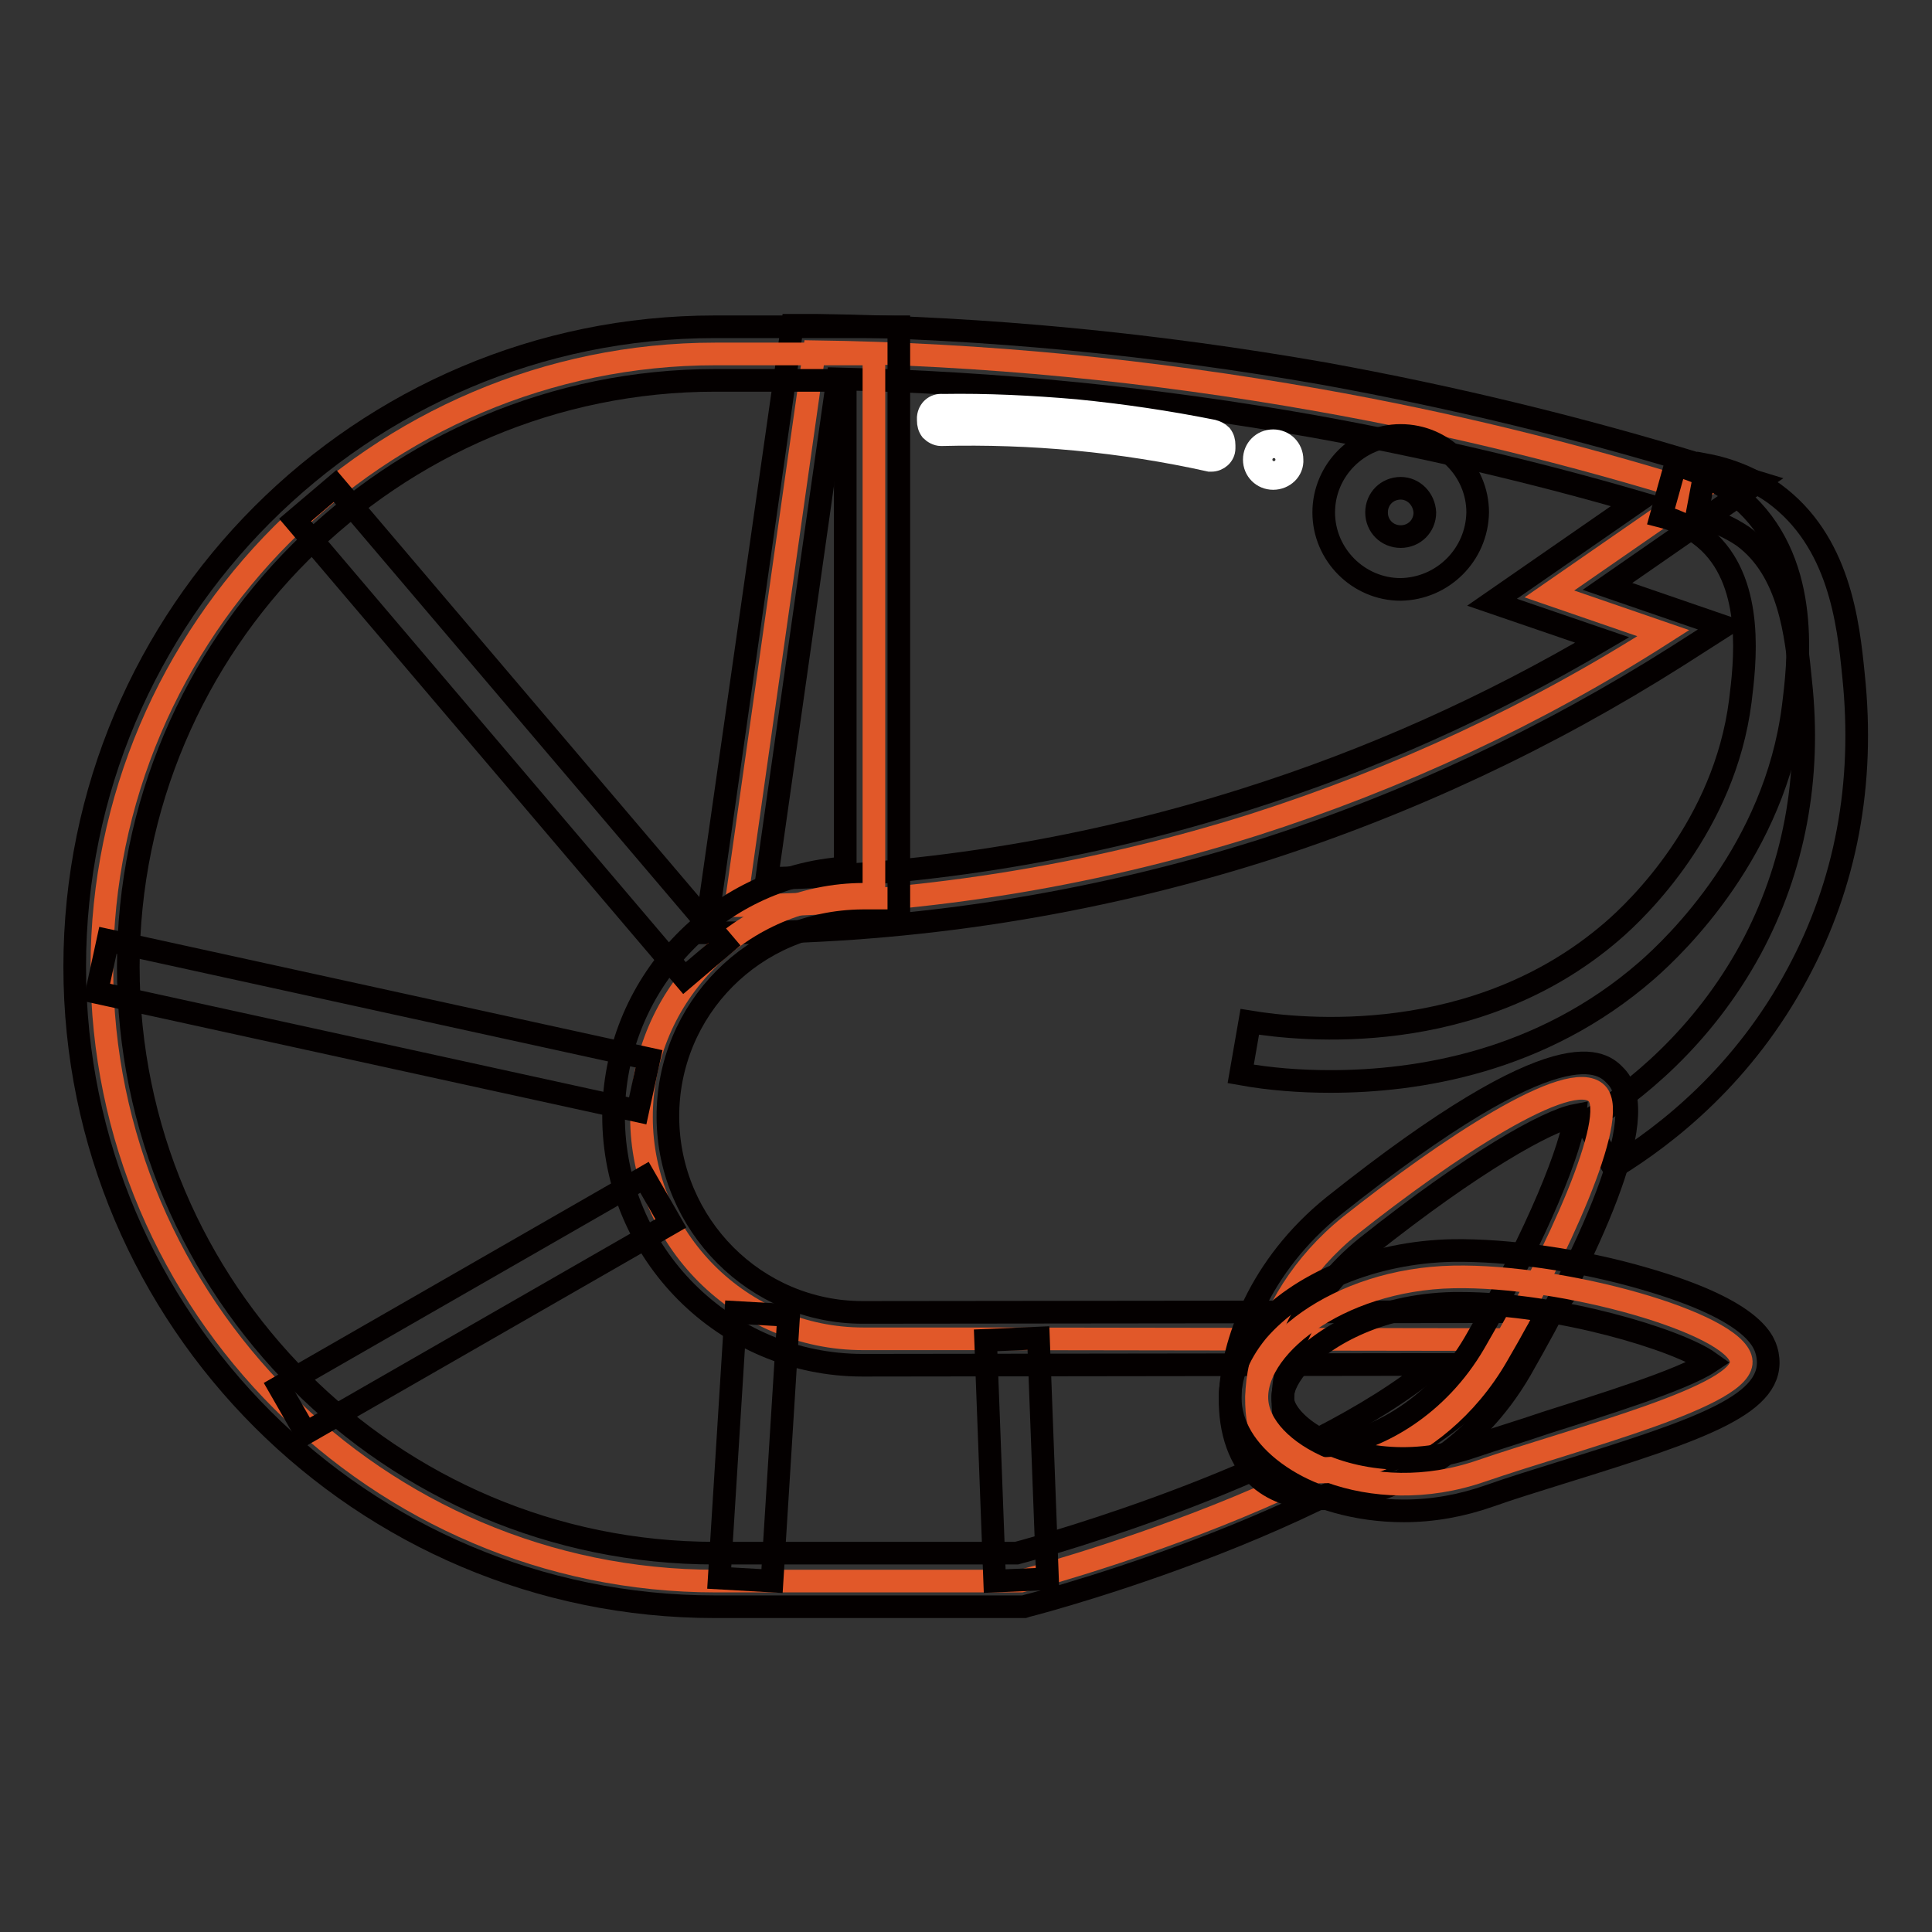 <?xml version="1.0" encoding="utf-8"?>
<!-- Svg Vector Icons : http://www.onlinewebfonts.com/icon -->
<!DOCTYPE svg PUBLIC "-//W3C//DTD SVG 1.1//EN" "http://www.w3.org/Graphics/SVG/1.1/DTD/svg11.dtd">
<svg version="1.1" xmlns="http://www.w3.org/2000/svg" xmlns:xlink="http://www.w3.org/1999/xlink" x="0px" y="0px" viewBox="0 0 256 256" enable-background="new 0 0 256 256" xml:space="preserve">
<rect x="0" y="0" width="256" height="256" fill="#333333" stroke="none"/>
<g> <path stroke-width="3" fill-opacity="0" stroke="#e15829"  d="M97.5,120c23.3-0.1,46.4-3.7,68.6-10.7c19.1-6.1,37.4-14.6,54.3-25.4l-15.1-5.2l19.5-13.5 c-16.4-5.1-33.2-9.2-50.2-12.2c-22-3.9-44.3-6.1-66.7-6.4L97.5,120z"/> <path stroke-width="3" fill-opacity="0" stroke="#040000"  d="M93.5,123.6L105,43.1l3.1,0c22.6,0.3,45,2.5,67.3,6.4c17.1,3.1,34,7.2,50.6,12.3l6.9,2.1L213,77.7l15.4,5.3 l-6.1,3.9c-17.2,10.9-35.7,19.6-55.1,25.8c-22.5,7.1-46,10.8-69.7,10.9L93.5,123.6z M111,50.2l-9.4,66.2c21.6-0.4,43-4,63.5-10.5 c16.5-5.2,32.3-12.3,47.2-21.1l-14.6-5l19.2-13.3c-14.1-4.1-28.4-7.4-42.8-10C153.3,52.8,132.2,50.7,111,50.2z"/> <path stroke-width="3" fill-opacity="0" stroke="#ffffff"  d="M161.4,58.9l0,0.4c0,0.5-0.5,0.8-0.9,0.8c-11.7-2.6-23.7-3.7-35.7-3.5c-0.2,0-0.4-0.1-0.6-0.3 c-0.1-0.2-0.2-0.4-0.2-0.6l0-0.4c0-0.5,0.5-0.8,0.9-0.8c12-0.1,24,1,35.7,3.5c0.2,0,0.4,0.1,0.6,0.3 C161.4,58.5,161.5,58.7,161.4,58.9L161.4,58.9z"/> <path stroke-width="3" fill-opacity="0" stroke="#ffffff"  d="M160.5,61c-0.1,0-0.1,0-0.2,0c-11.7-2.6-23.7-3.7-35.6-3.4c-0.5,0-1-0.3-1.3-0.6c-0.3-0.4-0.4-0.8-0.4-1.3 l0-0.4c0.1-1,0.9-1.7,1.9-1.6c5.9-0.1,11.8,0.2,17.6,0.7c6.1,0.6,12.2,1.5,18.2,2.7c0.4,0.1,0.8,0.3,1.1,0.6 c0.3,0.4,0.4,0.8,0.4,1.3l0,0.4C162.2,60.3,161.4,61,160.5,61L160.5,61z M128.5,55.7c4.7,0,9.5,0.2,14.3,0.7c6,0.6,12,1.5,17.9,2.8 l-0.1-0.4c-6-1.2-12-2.1-18.1-2.7c-5.8-0.6-11.7-0.8-17.5-0.7l-0.1,0.4C126,55.8,127.3,55.7,128.5,55.7z M160.6,58.8 C160.6,58.8,160.6,58.8,160.6,58.8L160.6,58.8z"/> <path stroke-width="3" fill-opacity="0" stroke="#e15829"  d="M130.1,177.4h-15.7C98.2,177.4,85,164.2,85,148s13.3-29.5,29.5-29.5h1.3V46.9H94.8 c-44.7,0-81.3,36.6-81.3,81.3v0c0,44.7,36.6,81.3,81.3,81.3h40.5c0,0,48.5-12.6,63.4-32L130.1,177.4z"/> <path stroke-width="3" fill-opacity="0" stroke="#040000"  d="M135.7,212.9h-41c-46.7,0-84.8-38-84.8-84.8c0-46.7,38-84.8,84.8-84.8h24.4V122h-4.8 c-14.3,0.1-25.9,11.7-25.8,26.1c0.1,14.2,11.6,25.8,25.8,25.8l91.3-0.1l-4.3,5.7c-15.4,20.1-63.2,32.8-65.3,33.3L135.7,212.9z  M94.8,50.4C51.9,50.4,17,85.2,17,128.1c0,42.9,34.9,77.7,77.7,77.7h40c4.2-1.1,38.5-10.8,55.5-25l-75.9,0.1c-18.2,0-33-14.8-33-33 c0-17.3,13.4-31.7,30.7-32.9V50.4H94.8z"/> <path stroke-width="3" fill-opacity="0" stroke="#040000"  d="M39.1,68.9l5.3-4.5l51.6,60.7l-5.3,4.5L39.1,68.9z M12.8,131.5l1.5-6.9L86,140.3l-1.5,6.9L12.8,131.5z  M37,183.8L85.4,156l3.5,6.1l-48.4,27.8L37,183.8z M95.3,209.1l2.2-35.2l7,0.4l-2.2,35.2L95.3,209.1z M130.6,177.6l7-0.3l1.2,31.9 l-7,0.3L130.6,177.6z M185.6,78.1c-5.6,0-10.2-4.6-10.2-10.2c0-5.6,4.6-10.2,10.2-10.2c5.6,0,10.2,4.6,10.2,10.2c0,0,0,0,0,0 C195.7,73.5,191.2,78,185.6,78.1z M185.6,64.7c-1.8,0-3.2,1.4-3.2,3.2c0,1.8,1.4,3.2,3.2,3.2c1.8,0,3.2-1.4,3.2-3.2 C188.7,66.1,187.3,64.7,185.6,64.7z M176.3,143.3c-4,0-8-0.3-11.9-1l1.2-6.9c6.7,1.1,29.9,3.6,48-12c3.5-3,14.9-14,17-30.5 c0.6-4.9,1.9-15.2-4.1-21c-1.8-1.7-4-2.9-6.4-3.5l1.9-6.8c3.5,0.9,6.7,2.7,9.4,5.2c8.6,8.3,6.9,21.3,6.2,26.9 c-2.4,18.9-15.5,31.5-19.4,34.9C204.2,140.8,187.7,143.3,176.3,143.3L176.3,143.3z"/> <path stroke-width="3" fill-opacity="0" stroke="#040000"  d="M213.8,154.7l-3.7-6c6.5-4,15.5-11.2,21.9-23c5.7-10.6,8-22.6,6.6-35.4c-0.6-6.2-1.5-14.7-7.6-19.2 c-1.9-1.3-4-2.2-6.2-2.6l1.3-6.9c3.2,0.6,6.3,1.9,9,3.8c8.6,6.3,9.8,17,10.5,24.1c1.5,14.3-1,27.6-7.4,39.5 C231.1,142.3,221,150.3,213.8,154.7z"/> <path stroke-width="3" fill-opacity="0" stroke="#e15829"  d="M198.4,179.6c-8.1,14.1-23.9,18.3-29.2,13.6c-5.4-4.7-3-20.6,9.7-30.8c12.6-10,29.2-21.1,32.7-17.5 C214.6,148,206.3,166.1,198.4,179.6z"/> <path stroke-width="3" fill-opacity="0" stroke="#040000"  d="M175.2,198.6c-3.4,0-6.2-0.9-8.3-2.7c-2.6-2.3-4-6.2-3.9-10.8c0.2-7.1,3.9-17.4,13.7-25.3 c30.5-24.3,35.7-19,37.4-17.2c5.1,5.2-4.1,24-12.6,38.9c-6.2,10.7-15.9,15.8-22.9,16.9C177.4,198.5,176.3,198.6,175.2,198.6 L175.2,198.6z M208.7,147.8c-3.6,0.7-13.4,6.1-27.6,17.4c-8,6.4-11,14.8-11.1,20c-0.1,2.5,0.5,4.5,1.5,5.4c0.8,0.7,2.8,1.3,5.9,0.8 c5.2-0.9,13-4.9,18-13.5C204,163.1,208.3,151.8,208.7,147.8z"/> <path stroke-width="3" fill-opacity="0" stroke="#e15829"  d="M196.3,194.9c-14.7,5.1-28.7-1.8-29.7-8.9c-1-7.1,10.5-16.5,26-16.8c14.6-0.3,37.2,6.1,38.1,11 C231.6,184.9,209.1,190.5,196.3,194.9L196.3,194.9z"/> <path stroke-width="3" fill-opacity="0" stroke="#040000"  d="M186,200.2c-6.4,0-11.9-1.8-15.6-4.1c-4.2-2.6-6.8-6-7.3-9.6c-0.5-3.3,0.8-6.8,3.5-10.1 c5.5-6.4,15.4-10.5,25.9-10.7c7.2-0.1,16.7,1.2,25.3,3.7c15.3,4.4,16.1,8.7,16.4,10.1c1.2,6.5-8.5,9.8-27.2,15.6 c-3.5,1.1-6.8,2.1-9.6,3.1v0C193.7,199.5,189.9,200.2,186,200.2L186,200.2z M193.6,172.7c-0.3,0-0.6,0-1,0 c-10.2,0.2-17.5,4.6-20.7,8.3c-1.4,1.7-2.1,3.3-1.9,4.6c0.2,1.4,1.7,3.2,4,4.6c4.4,2.7,12.3,4.5,21.1,1.5c2.9-1,6.3-2,9.8-3.2 c6.9-2.2,18-5.6,21.6-8C222.3,177.5,206.4,172.7,193.6,172.7L193.6,172.7z"/> <path stroke-width="3" fill-opacity="0" stroke="#ffffff"  d="M167.1,60.9c0,0.9,0.7,1.7,1.7,1.7c0.9,0,1.7-0.7,1.7-1.7c0,0,0,0,0,0c0-0.9-0.7-1.7-1.7-1.7 C167.8,59.2,167.1,60,167.1,60.9C167.1,60.9,167.1,60.9,167.1,60.9z"/> <path stroke-width="3" fill-opacity="0" stroke="#ffffff"  d="M168.7,63.4c-1.4,0-2.5-1.1-2.5-2.5c0-1.4,1.1-2.5,2.5-2.5c1.4,0,2.5,1.1,2.5,2.5c0,0,0,0,0,0 C171.3,62.3,170.1,63.4,168.7,63.4z M168.7,60.1c-0.4,0-0.8,0.4-0.8,0.8c0,0.4,0.4,0.8,0.8,0.8c0.4,0,0.8-0.4,0.8-0.8v0 C169.5,60.5,169.2,60.1,168.7,60.1z"/></g>
</svg>